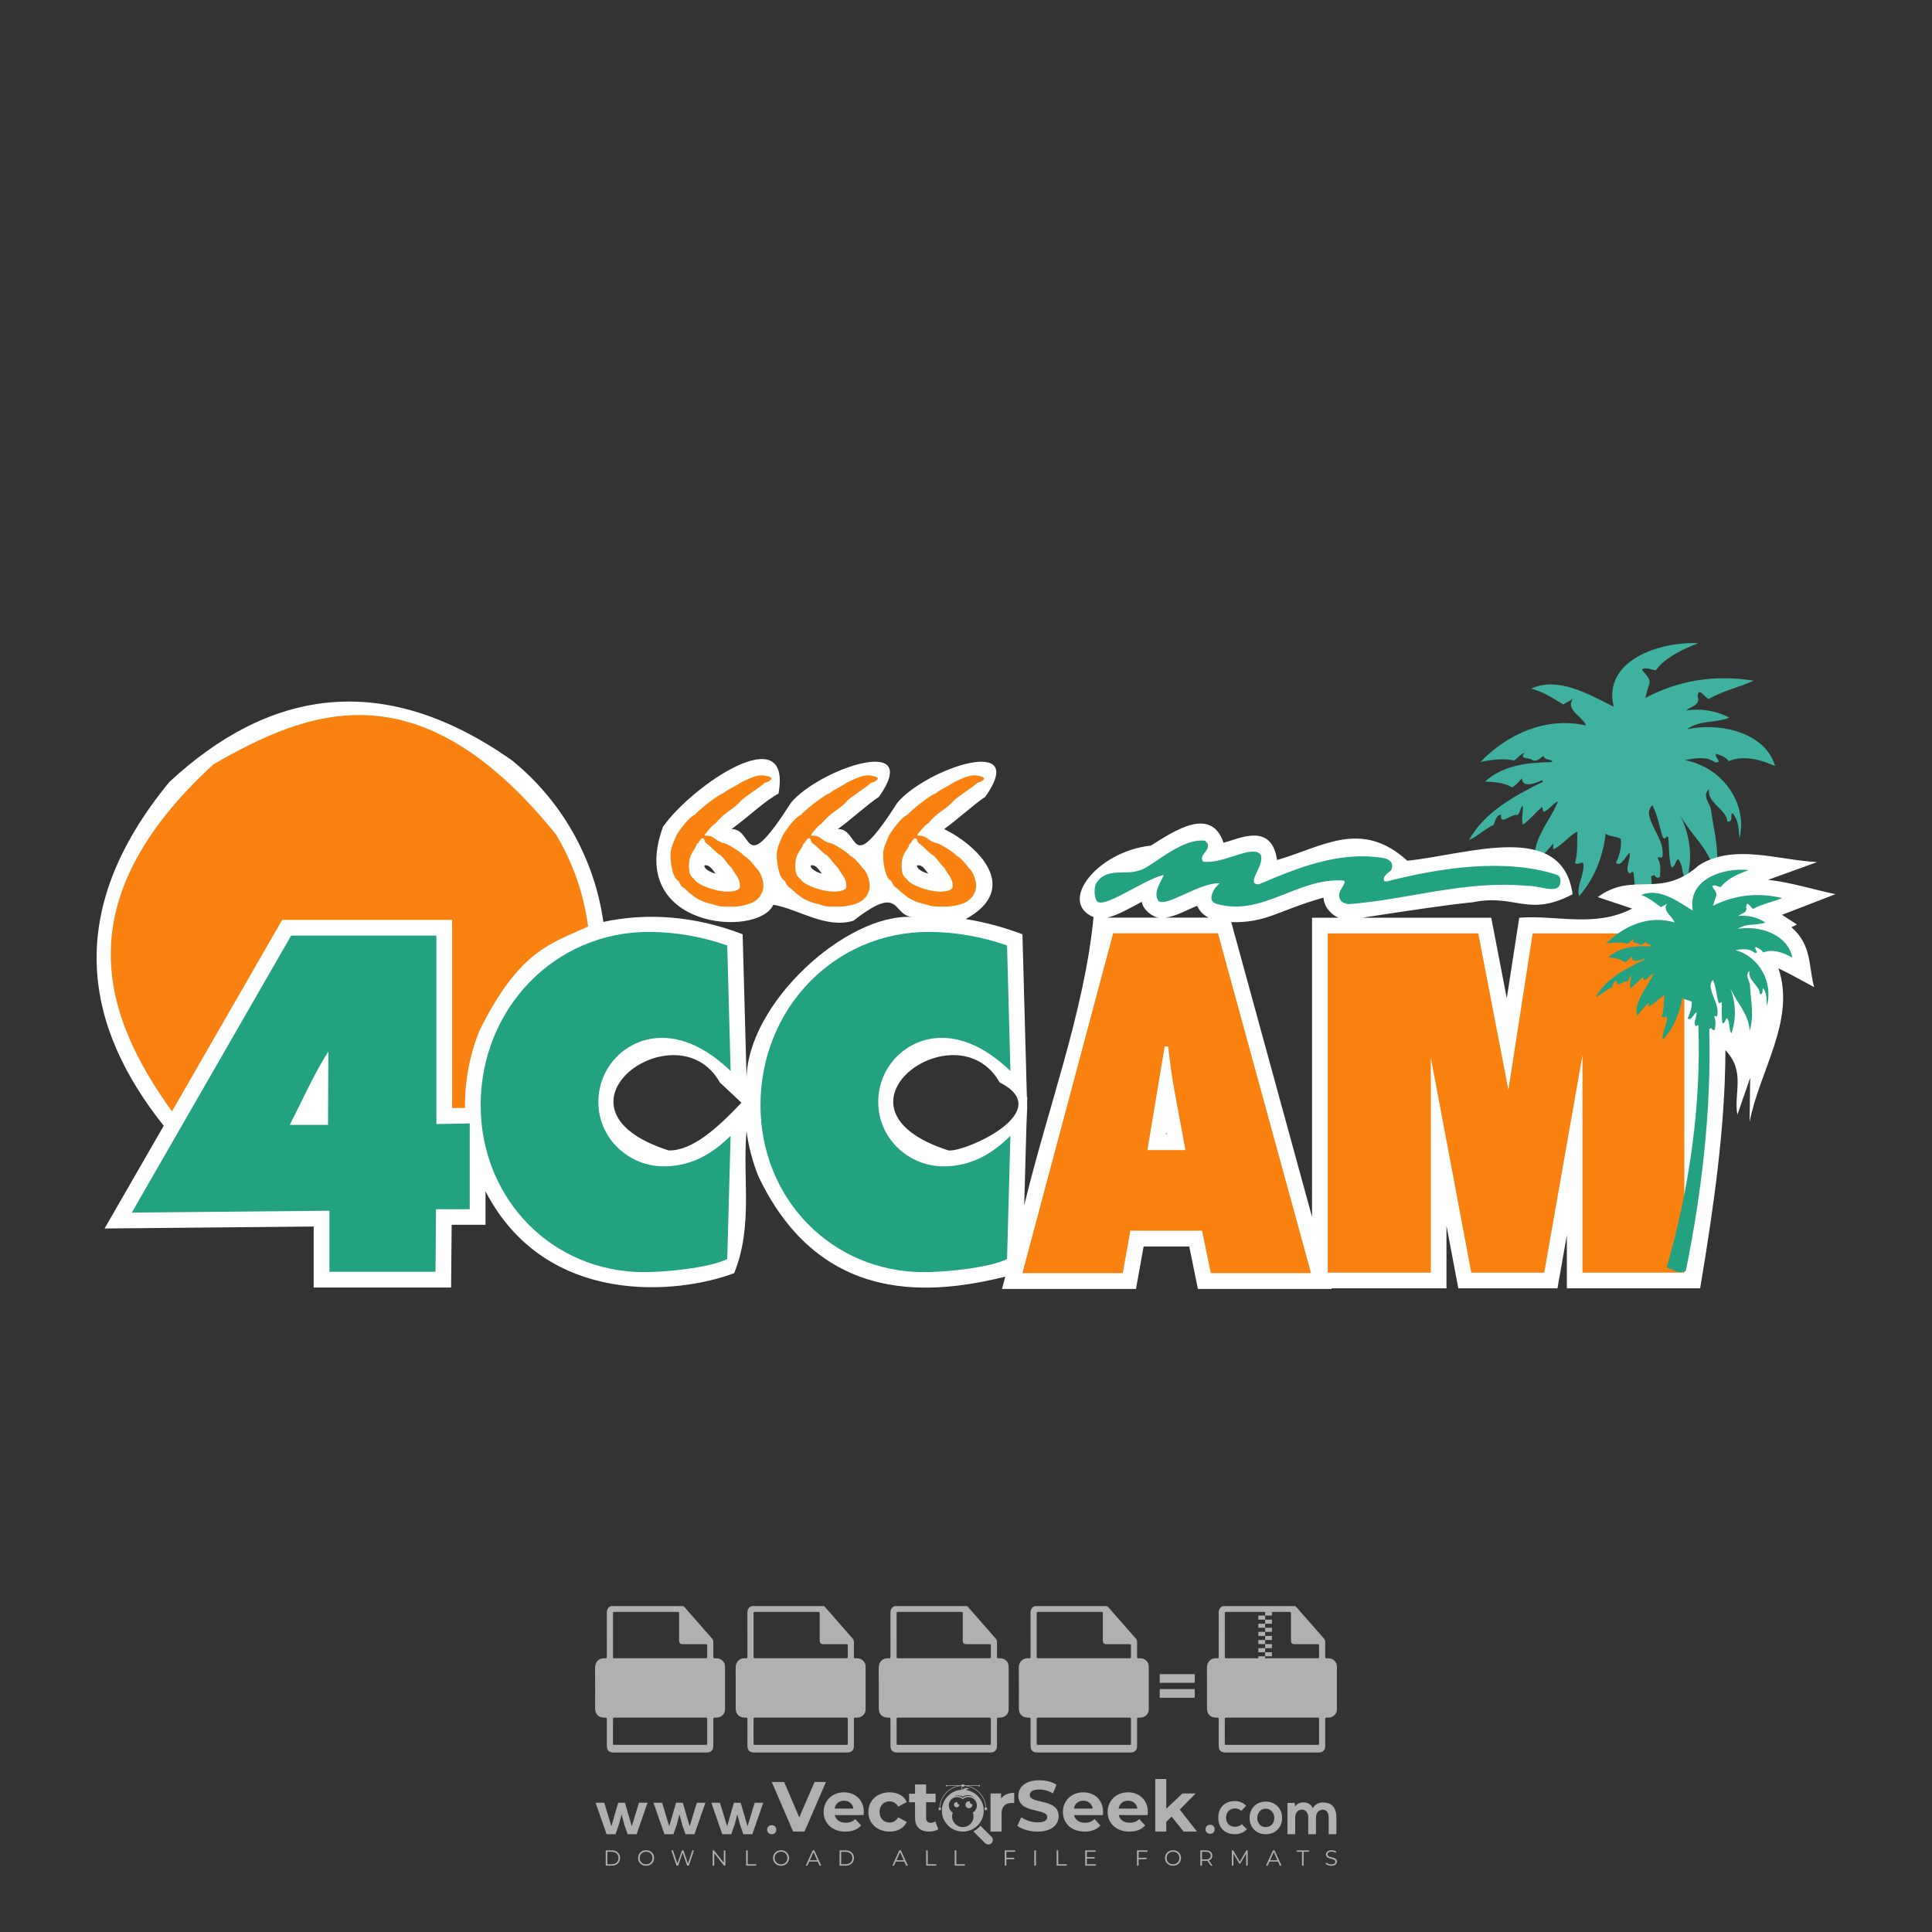 <?xml version="1.0" encoding="iso-8859-1"?>
<!-- Generator: Adobe Illustrator 27.0.0, SVG Export Plug-In . SVG Version: 6.00 Build 0)  -->
<svg version="1.1" id="Layer_1" xmlns="http://www.w3.org/2000/svg" xmlns:xlink="http://www.w3.org/1999/xlink" x="0px" y="0px"
	 viewBox="0 0 500 500" style="enable-background:new 0 0 500 500;" xml:space="preserve">
<rect x="0" y="0" width="500" height="500" fill="#333333" stroke="none"/>
<g id="watermark_1_">
	<g>
		<g id="watermark" style="opacity:0.61;">
			<g>
				<g>
					<g>
						<g>
							<polygon style="fill:#FFFFFF;" points="213.765,461.172 208.204,474.017 205.268,474.017 199.726,461.172 202.938,461.172 
								206.846,470.347 210.81,461.172 							"/>
						</g>
						<g>
							<path style="fill:#FFFFFF;" d="M223.507,469.741h-7.469c0.275,1.23,1.321,1.982,2.826,1.982c1.046,0,1.798-0.312,2.477-0.954
								l1.523,1.651c-0.917,1.046-2.294,1.597-4.074,1.597c-3.413,0-5.634-2.147-5.634-5.083c0-2.954,2.257-5.083,5.267-5.083
								c2.899,0,5.138,1.945,5.138,5.12C223.562,469.191,223.526,469.503,223.507,469.741 M216.002,468.071h4.863
								c-0.202-1.248-1.138-2.055-2.422-2.055C217.139,466.016,216.204,466.805,216.002,468.071"/>
						</g>
						<g>
							<path style="fill:#FFFFFF;" d="M224.735,468.934c0-2.973,2.294-5.083,5.505-5.083c2.074,0,3.707,0.899,4.423,2.514
								l-2.22,1.193c-0.532-0.936-1.321-1.358-2.221-1.358c-1.45,0-2.587,1.009-2.587,2.734c0,1.725,1.138,2.734,2.587,2.734
								c0.899,0,1.688-0.404,2.221-1.358l2.22,1.211c-0.716,1.578-2.349,2.495-4.423,2.495
								C227.029,474.017,224.735,471.907,224.735,468.934"/>
						</g>
						<g>
							<path style="fill:#FFFFFF;" d="M242.828,473.393c-0.587,0.422-1.45,0.624-2.331,0.624c-2.33,0-3.688-1.193-3.688-3.542
								v-4.055h-1.523v-2.202h1.523v-2.404h2.863v2.404h2.459v2.202h-2.459v4.019c0,0.844,0.458,1.303,1.229,1.303
								c0.422,0,0.844-0.128,1.156-0.367L242.828,473.393z"/>
						</g>
					</g>
					<g>
						<path style="fill:#FFFFFF;" d="M262.474,463.997v2.643c-0.238-0.018-0.422-0.037-0.642-0.037
							c-1.578,0-2.624,0.862-2.624,2.753v4.661h-2.863v-9.873h2.734v1.303C259.776,464.493,260.951,463.997,262.474,463.997"/>
					</g>
					<g>
						<path style="fill:#FFFFFF;" d="M263.299,472.53l1.009-2.239c1.083,0.789,2.697,1.339,4.239,1.339
							c1.762,0,2.477-0.587,2.477-1.376c0-2.404-7.469-0.752-7.469-5.524c0-2.184,1.762-4,5.413-4c1.615,0,3.267,0.385,4.459,1.138
							l-0.918,2.257c-1.193-0.679-2.422-1.009-3.56-1.009c-1.761,0-2.44,0.66-2.44,1.468c0,2.367,7.468,0.734,7.468,5.45
							c0,2.147-1.78,3.982-5.45,3.982C266.492,474.017,264.437,473.411,263.299,472.53"/>
					</g>
					<g>
						<path style="fill:#FFFFFF;" d="M285.428,469.741h-7.469c0.275,1.23,1.321,1.982,2.826,1.982c1.046,0,1.798-0.312,2.477-0.954
							l1.523,1.651c-0.918,1.046-2.294,1.597-4.074,1.597c-3.413,0-5.634-2.147-5.634-5.083c0-2.954,2.257-5.083,5.267-5.083
							c2.9,0,5.138,1.945,5.138,5.12C285.484,469.191,285.447,469.503,285.428,469.741 M277.923,468.071h4.863
							c-0.202-1.248-1.138-2.055-2.422-2.055C279.061,466.016,278.125,466.805,277.923,468.071"/>
					</g>
					<g>
						<path style="fill:#FFFFFF;" d="M297.007,469.741h-7.469c0.275,1.23,1.321,1.982,2.826,1.982c1.046,0,1.798-0.312,2.477-0.954
							l1.523,1.651c-0.918,1.046-2.294,1.597-4.074,1.597c-3.413,0-5.634-2.147-5.634-5.083c0-2.954,2.257-5.083,5.267-5.083
							c2.899,0,5.138,1.945,5.138,5.12C297.062,469.191,297.025,469.503,297.007,469.741 M289.501,468.071h4.863
							c-0.202-1.248-1.138-2.055-2.422-2.055C290.639,466.016,289.703,466.805,289.501,468.071"/>
					</g>
					<g>
						<polygon style="fill:#FFFFFF;" points="303.208,470.145 301.831,471.503 301.831,474.017 298.969,474.017 298.969,460.401 
							301.831,460.401 301.831,468.108 306.016,464.144 309.429,464.144 305.318,468.328 309.796,474.017 306.327,474.017 						"/>
					</g>
					<g>
						<path style="fill:#FFFFFF;" d="M256.601,475.359L256.601,475.359l-2.86-2.86c-0.435,0.508-0.953,0.943-1.534,1.284
							c-0.092,0.069-0.186,0.136-0.283,0.199l3.027,3.027c0.456,0.456,1.195,0.456,1.65,0
							C257.057,476.554,257.057,475.815,256.601,475.359"/>
					</g>
					<g>
						<path style="fill:#FFFFFF;" d="M249.984,463.244c0.221-0.173,0.495-0.281,0.797-0.281c0.042,0,0.083,0.002,0.124,0.006
							c-0.214-0.156-0.478-0.249-0.764-0.249c-0.395,0-0.744,0.18-0.981,0.458c-0.051,0-0.1,0.006-0.151,0.008
							c0.039-0.077,0.064-0.162,0.064-0.255c0-0.234-0.143-0.434-0.346-0.519c0.087,0.126,0.138,0.279,0.138,0.445
							c0,0.122-0.031,0.237-0.081,0.341c-2.811,0.201-5.03,2.539-5.03,5.4c0,2.993,2.426,5.42,5.42,5.42
							c2.993,0,5.42-2.426,5.42-5.42C254.595,465.879,252.593,463.635,249.984,463.244 M247.983,464.656
							c0.435,0,0.844,0.112,1.199,0.309c0.374-0.245,0.82-0.387,1.299-0.387c0.711,0,1.348,0.312,1.784,0.806
							c-0.435-0.379-1.004-0.61-1.627-0.61c-0.449,0-0.87,0.12-1.234,0.329c-0.079,0.046-0.156,0.096-0.229,0.15
							c-0.065-0.048-0.133-0.093-0.204-0.134c-0.369-0.219-0.8-0.344-1.26-0.344c-0.3,0-0.588,0.054-0.854,0.152
							C247.196,464.754,247.578,464.656,247.983,464.656 M251.772,469.098c0.115,0.305,0.181,0.634,0.181,0.979
							c0,1.534-1.244,2.777-2.778,2.777c-1.534,0-2.777-1.243-2.777-2.777c0-0.345,0.066-0.674,0.181-0.979
							c-0.62-0.382-1.035-1.064-1.035-1.846c0-1.197,0.971-2.168,2.168-2.168c0.565,0,1.078,0.218,1.463,0.572
							c0.386-0.354,0.899-0.572,1.464-0.572c1.197,0,2.168,0.971,2.168,2.168C252.807,468.034,252.392,468.716,251.772,469.098"/>
					</g>
					<g>
						<path style="fill:#FFFFFF;" d="M251.666,467.061c0,0.497-0.404,0.901-0.901,0.901c-0.497,0-0.901-0.404-0.901-0.901
							s0.404-0.901,0.901-0.901c0.101,0,0.197,0.017,0.287,0.047c-0.03,0.062-0.045,0.132-0.045,0.204
							c0,0.273,0.221,0.494,0.494,0.494c0.05,0,0.099-0.008,0.146-0.022C251.66,466.941,251.666,467,251.666,467.061"/>
					</g>
					<g>
						<path style="fill:#FFFFFF;" d="M248.255,467.061c0,0.376-0.305,0.681-0.681,0.681c-0.376,0-0.681-0.305-0.681-0.681
							s0.305-0.681,0.681-0.681c0.076,0,0.149,0.013,0.217,0.035c-0.023,0.047-0.034,0.1-0.034,0.155
							c0,0.206,0.167,0.374,0.374,0.374c0.038,0,0.075-0.006,0.11-0.017C248.25,466.97,248.255,467.015,248.255,467.061"/>
					</g>
					<g>
						<g>
							<g>
								<rect x="242.908" y="467.83" style="fill:#FFFFFF;" width="0.616" height="0.616"/>
							</g>
							<g>
								<rect x="254.827" y="467.83" style="fill:#FFFFFF;" width="0.616" height="0.616"/>
							</g>
							<g>
								<path style="fill:#FFFFFF;" d="M255.205,468.082h-0.14c0-3.248-2.642-5.89-5.89-5.89c-3.248,0-5.89,2.642-5.89,5.89h-0.14
									c0-1.611,0.627-3.125,1.766-4.264c1.139-1.139,2.653-1.766,4.264-1.766c1.611,0,3.125,0.627,4.264,1.766
									C254.578,464.957,255.205,466.471,255.205,468.082"/>
							</g>
						</g>
						<g>
							<rect x="248.868" y="461.814" style="fill:#FFFFFF;" width="0.616" height="0.616"/>
						</g>
						<g>
							<rect x="244.95" y="462.052" style="fill:#FFFFFF;" width="8.45" height="0.14"/>
						</g>
						<g>
							<path style="fill:#FFFFFF;" d="M245.174,462.15c0,0.108-0.088,0.196-0.196,0.196c-0.108,0-0.196-0.088-0.196-0.196
								c0-0.108,0.088-0.196,0.196-0.196C245.086,461.954,245.174,462.042,245.174,462.15"/>
						</g>
						<g>
							<path style="fill:#FFFFFF;" d="M253.596,462.15c0,0.108-0.088,0.196-0.196,0.196c-0.108,0-0.196-0.088-0.196-0.196
								c0-0.108,0.088-0.196,0.196-0.196C253.509,461.954,253.596,462.042,253.596,462.15"/>
						</g>
					</g>
				</g>
				<g>
					<path style="fill:#FFFFFF;" d="M314.356,473.409c0,1.559-2.364,1.559-2.364,0C311.993,471.851,314.356,471.851,314.356,473.409
						z"/>
				</g>
				<g>
					<g>
						<g>
							<path style="fill:#FFFFFF;" d="M161.739,466.549l1.772,6.088l1.855-6.088h2.215l-2.823,8.14h-2.33l-0.837-2.396l-0.722-2.708
								l-0.722,2.708l-0.837,2.396h-2.33l-2.839-8.14h2.231l1.855,6.088l1.756-6.088H161.739z"/>
						</g>
						<g>
							<path style="fill:#FFFFFF;" d="M176.713,466.549l1.772,6.088l1.855-6.088h2.215l-2.823,8.14h-2.33l-0.837-2.396l-0.722-2.708
								l-0.722,2.708l-0.837,2.396h-2.33l-2.839-8.14h2.231l1.855,6.088l1.756-6.088H176.713z"/>
						</g>
						<g>
							<path style="fill:#FFFFFF;" d="M191.687,466.549l1.772,6.088l1.855-6.088h2.215l-2.823,8.14h-2.33l-0.837-2.396l-0.722-2.708
								l-0.722,2.708l-0.837,2.396h-2.33l-2.839-8.14h2.231l1.855,6.088l1.756-6.088H191.687z"/>
						</g>
					</g>
					<g>
						<path style="fill:#FFFFFF;" d="M200.908,473.52c0,1.559-2.364,1.559-2.364,0C198.545,471.962,200.908,471.962,200.908,473.52z
							"/>
					</g>
					<g>
						<path style="fill:#FFFFFF;" d="M322.71,473.409c-0.935,0.919-1.919,1.28-3.117,1.28c-2.346,0-4.3-1.411-4.3-4.282
							s1.953-4.284,4.3-4.284c1.149,0,2.035,0.329,2.921,1.199l-1.264,1.329c-0.476-0.428-1.066-0.64-1.623-0.64
							c-1.346,0-2.33,0.985-2.33,2.396c0,1.542,1.05,2.362,2.297,2.362c0.64,0,1.28-0.18,1.772-0.672L322.71,473.409z"/>
					</g>
					<g>
						<path style="fill:#FFFFFF;" d="M331.805,470.472c0,2.33-1.591,4.217-4.217,4.217c-2.626,0-4.201-1.887-4.201-4.217
							c0-2.314,1.609-4.217,4.185-4.217C330.149,466.255,331.805,468.158,331.805,470.472z M325.389,470.472
							c0,1.231,0.739,2.38,2.199,2.38c1.46,0,2.199-1.149,2.199-2.38c0-1.215-0.854-2.396-2.199-2.396
							C326.144,468.077,325.389,469.258,325.389,470.472z"/>
					</g>
					<g>
						<path style="fill:#FFFFFF;" d="M338.572,474.689v-4.332c0-1.068-0.559-2.035-1.658-2.035c-1.082,0-1.722,0.967-1.722,2.035
							v4.332h-2.003v-8.107h1.855l0.148,0.985c0.426-0.82,1.362-1.116,2.133-1.116c0.969,0,1.937,0.394,2.396,1.51
							c0.723-1.149,1.658-1.478,2.708-1.478c2.297,0,3.43,1.412,3.43,3.84v4.365h-2.003v-4.365c0-1.066-0.442-1.97-1.526-1.97
							c-1.082,0-1.756,0.935-1.756,2.003v4.332H338.572z"/>
					</g>
				</g>
			</g>
		</g>
		<g style="opacity:0.61;">
			<g>
				<g>
					<path style="fill:#FFFFFF;" d="M345.988,431.299c-0.006-1.224-0.959-2.121-2.189-2.14c-0.924-0.014-0.832,0.12-0.834-0.867
						c-0.003-1.097-0.007-2.194,0.003-3.292c0.003-0.379-0.112-0.691-0.362-0.976c-2.342-2.668-4.678-5.342-7.019-8.011
						c-0.12-0.137-0.275-0.244-0.414-0.366c-6.214,0-12.427,0-18.641,0c-0.794,0.293-1.14,0.868-1.138,1.709
						c0.01,3.748,0.004,7.496,0.004,11.243c0,0.556-0.003,0.589-0.55,0.551c-1.497-0.102-2.516,0.986-2.497,2.492
						c0.044,3.476,0.013,6.953,0.014,10.429c0.001,1.58,0.867,2.443,2.45,2.449c0.582,0.002,0.582,0.002,0.582,0.6
						c0,2.219-0.001,4.438,0.001,6.657c0.001,1.192,0.58,1.771,1.768,1.771c8.013,0.001,16.027,0.001,24.04,0
						c1.168,0,1.755-0.583,1.757-1.745c0.002-2.256,0-4.512,0.001-6.768c0-0.512,0.002-0.511,0.52-0.515
						c0.271-0.002,0.541,0.008,0.809-0.058c0.996-0.246,1.69-1.044,1.694-2.069C346.003,438.696,346.005,434.997,345.988,431.299z
						 M317.537,417.162c5.337,0,10.674,0,16.01,0c0.548,0,0.554,0.007,0.554,0.561c0.001,2.243-0.001,4.486,0.001,6.73
						c0.001,0.811,0.249,1.059,1.06,1.059c1.91,0.001,3.821,0,5.731,0.001c0.458,0,0.479,0.021,0.481,0.483
						c0.003,0.887,0.002,1.775,0,2.662c-0.001,0.477-0.024,0.498-0.504,0.499c-3.895,0.001-7.79,0-11.684,0
						c-3.882,0-7.765,0-11.647,0c-0.55,0-0.552-0.001-0.552-0.561c-0.001-3.624-0.001-7.247,0-10.871
						C316.987,417.166,316.991,417.162,317.537,417.162z M340.822,451.579c-3.883,0.001-7.766,0-11.65,0c-3.871,0-7.742,0-11.613,0
						c-0.572,0-0.574-0.002-0.574-0.579c-0.001-1.997-0.001-3.994,0.001-5.991c0-0.464,0.023-0.486,0.478-0.487
						c7.803-0.001,15.607-0.001,23.41,0c0.478,0,0.499,0.02,0.499,0.503c0.002,1.997,0.001,3.994,0,5.991
						C341.375,451.574,341.37,451.579,340.822,451.579z"/>
				</g>
				<g>
					<g>
						<rect x="327.418" y="417.053" style="fill:#FFFFFF;" width="1.757" height="1.054"/>
					</g>
					<g>
						<rect x="325.662" y="418.107" style="fill:#FFFFFF;" width="1.757" height="1.054"/>
					</g>
					<g>
						<rect x="327.418" y="419.161" style="fill:#FFFFFF;" width="1.757" height="1.054"/>
					</g>
					<g>
						<rect x="325.662" y="420.215" style="fill:#FFFFFF;" width="1.757" height="1.054"/>
					</g>
					<g>
						<rect x="327.418" y="421.269" style="fill:#FFFFFF;" width="1.757" height="1.054"/>
					</g>
					<g>
						<rect x="325.662" y="422.323" style="fill:#FFFFFF;" width="1.757" height="1.054"/>
					</g>
					<g>
						<rect x="327.418" y="423.378" style="fill:#FFFFFF;" width="1.757" height="1.054"/>
					</g>
					<g>
						<rect x="325.662" y="424.432" style="fill:#FFFFFF;" width="1.757" height="1.054"/>
					</g>
					<g>
						<rect x="327.418" y="425.486" style="fill:#FFFFFF;" width="1.757" height="1.054"/>
					</g>
					<g>
						<rect x="325.662" y="426.54" style="fill:#FFFFFF;" width="1.757" height="1.054"/>
					</g>
					<g>
						<rect x="327.418" y="427.594" style="fill:#FFFFFF;" width="1.757" height="1.054"/>
					</g>
					<g>
						<rect x="325.662" y="428.648" style="fill:#FFFFFF;" width="1.757" height="1.054"/>
					</g>
				</g>
			</g>
			<g>
				<path style="fill:#FFFFFF;" d="M187.637,431.299c-0.006-1.224-0.959-2.121-2.189-2.14c-0.924-0.014-0.832,0.12-0.834-0.867
					c-0.003-1.097-0.007-2.194,0.003-3.292c0.003-0.379-0.112-0.691-0.362-0.976c-2.342-2.668-4.678-5.342-7.019-8.011
					c-0.12-0.137-0.275-0.244-0.414-0.366c-6.214,0-12.427,0-18.641,0c-0.794,0.293-1.14,0.868-1.138,1.709
					c0.01,3.748,0.004,7.496,0.004,11.243c0,0.556-0.003,0.589-0.55,0.551c-1.497-0.102-2.516,0.986-2.497,2.492
					c0.044,3.476,0.013,6.953,0.014,10.429c0.001,1.58,0.867,2.443,2.45,2.449c0.582,0.002,0.582,0.002,0.582,0.6
					c0,2.219-0.001,4.438,0.001,6.657c0.001,1.192,0.58,1.771,1.768,1.771c8.013,0.001,16.027,0.001,24.04,0
					c1.168,0,1.755-0.583,1.757-1.745c0.002-2.256,0-4.512,0.001-6.768c0-0.512,0.002-0.511,0.52-0.515
					c0.271-0.002,0.541,0.008,0.809-0.058c0.996-0.246,1.69-1.044,1.694-2.069C187.652,438.696,187.655,434.997,187.637,431.299z
					 M159.187,417.162c5.337,0,10.674,0,16.01,0c0.548,0,0.554,0.007,0.554,0.561c0.001,2.243-0.001,4.486,0.001,6.73
					c0.001,0.811,0.249,1.059,1.06,1.059c1.91,0.001,3.821,0,5.731,0.001c0.458,0,0.479,0.021,0.481,0.483
					c0.003,0.887,0.002,1.775,0,2.662c-0.001,0.477-0.024,0.498-0.504,0.499c-3.895,0.001-7.79,0-11.684,0
					c-3.882,0-7.765,0-11.647,0c-0.55,0-0.552-0.001-0.552-0.561c-0.001-3.624-0.001-7.247,0-10.871
					C158.636,417.166,158.64,417.162,159.187,417.162z M182.472,451.579c-3.883,0.001-7.766,0-11.65,0c-3.871,0-7.742,0-11.613,0
					c-0.572,0-0.574-0.002-0.574-0.579c-0.001-1.997-0.001-3.994,0.001-5.991c0-0.464,0.023-0.486,0.478-0.487
					c7.803-0.001,15.607-0.001,23.41,0c0.478,0,0.499,0.02,0.499,0.503c0.002,1.997,0.001,3.994,0,5.991
					C183.024,451.574,183.019,451.579,182.472,451.579z"/>
			</g>
			<g>
				<path style="fill:#FFFFFF;" d="M159.779,440.669v-7.897h2.779c0.375,0,0.726,0.061,1.053,0.182
					c0.327,0.121,0.612,0.292,0.855,0.513c0.242,0.221,0.434,0.483,0.573,0.789c0.14,0.305,0.21,0.642,0.21,1.009
					c0,0.375-0.07,0.715-0.21,1.02c-0.14,0.305-0.331,0.568-0.573,0.789c-0.243,0.221-0.528,0.392-0.855,0.513
					c-0.327,0.121-0.678,0.182-1.053,0.182h-1.29v2.901H159.779z M162.58,436.356c0.39,0,0.684-0.111,0.882-0.331
					c0.199-0.22,0.298-0.474,0.298-0.761c0-0.14-0.024-0.276-0.072-0.408c-0.048-0.132-0.121-0.248-0.221-0.347
					c-0.099-0.099-0.223-0.178-0.37-0.237c-0.147-0.059-0.32-0.089-0.518-0.089h-1.312v2.173H162.58z"/>
				<path style="fill:#FFFFFF;" d="M166.308,432.771h1.731l3.177,5.294h0.088l-0.088-1.522v-3.772h1.478v7.897h-1.566l-3.353-5.592
					h-0.088l0.088,1.522v4.07h-1.467V432.771z"/>
				<path style="fill:#FFFFFF;" d="M177.922,436.334h3.872c0.022,0.089,0.04,0.195,0.055,0.32c0.014,0.125,0.022,0.25,0.022,0.375
					c0,0.507-0.077,0.985-0.231,1.434c-0.154,0.449-0.397,0.849-0.728,1.202c-0.353,0.375-0.776,0.666-1.268,0.871
					c-0.493,0.206-1.055,0.309-1.688,0.309c-0.574,0-1.114-0.103-1.622-0.309c-0.507-0.206-0.948-0.492-1.323-0.86
					c-0.375-0.367-0.673-0.803-0.894-1.307c-0.221-0.504-0.331-1.053-0.331-1.649c0-0.595,0.11-1.145,0.331-1.649
					c0.221-0.504,0.518-0.939,0.894-1.307c0.375-0.367,0.816-0.654,1.323-0.86c0.507-0.206,1.048-0.309,1.622-0.309
					c0.64,0,1.211,0.11,1.715,0.331c0.504,0.221,0.935,0.526,1.296,0.915l-1.025,1.004c-0.258-0.272-0.544-0.48-0.861-0.623
					c-0.316-0.143-0.695-0.215-1.136-0.215c-0.361,0-0.703,0.065-1.026,0.193c-0.324,0.129-0.607,0.311-0.85,0.546
					c-0.242,0.235-0.436,0.52-0.579,0.855c-0.143,0.335-0.215,0.708-0.215,1.119c0,0.412,0.072,0.785,0.215,1.12
					c0.143,0.335,0.338,0.62,0.584,0.855c0.246,0.235,0.531,0.418,0.855,0.546c0.323,0.129,0.669,0.193,1.037,0.193
					c0.419,0,0.773-0.061,1.064-0.182c0.29-0.121,0.538-0.278,0.744-0.469c0.148-0.132,0.275-0.3,0.381-0.502
					c0.106-0.202,0.189-0.428,0.248-0.678h-2.482V436.334z"/>
			</g>
			<g>
				<path style="fill:#FFFFFF;" d="M224.019,431.299c-0.006-1.224-0.959-2.121-2.189-2.14c-0.924-0.014-0.832,0.12-0.834-0.867
					c-0.003-1.097-0.007-2.194,0.003-3.292c0.003-0.379-0.112-0.691-0.362-0.976c-2.342-2.668-4.678-5.342-7.019-8.011
					c-0.12-0.137-0.275-0.244-0.414-0.366c-6.214,0-12.427,0-18.641,0c-0.794,0.293-1.14,0.868-1.138,1.709
					c0.01,3.748,0.004,7.496,0.004,11.243c0,0.556-0.003,0.589-0.55,0.551c-1.497-0.102-2.516,0.986-2.497,2.492
					c0.044,3.476,0.013,6.953,0.014,10.429c0.001,1.58,0.867,2.443,2.45,2.449c0.582,0.002,0.582,0.002,0.582,0.6
					c0,2.219-0.001,4.438,0.001,6.657c0.001,1.192,0.58,1.771,1.768,1.771c8.013,0.001,16.027,0.001,24.04,0
					c1.168,0,1.755-0.583,1.757-1.745c0.002-2.256,0-4.512,0.001-6.768c0-0.512,0.002-0.511,0.52-0.515
					c0.271-0.002,0.541,0.008,0.809-0.058c0.997-0.246,1.69-1.044,1.694-2.069C224.034,438.696,224.036,434.997,224.019,431.299z
					 M195.568,417.162c5.337,0,10.674,0,16.01,0c0.548,0,0.554,0.007,0.554,0.561c0.001,2.243-0.001,4.486,0.001,6.73
					c0.001,0.811,0.249,1.059,1.06,1.059c1.91,0.001,3.821,0,5.731,0.001c0.458,0,0.479,0.021,0.481,0.483
					c0.003,0.887,0.002,1.775,0,2.662c-0.001,0.477-0.024,0.498-0.504,0.499c-3.895,0.001-7.79,0-11.684,0
					c-3.882,0-7.765,0-11.647,0c-0.55,0-0.552-0.001-0.552-0.561c-0.001-3.624-0.001-7.247,0-10.871
					C195.018,417.166,195.022,417.162,195.568,417.162z M218.854,451.579c-3.883,0.001-7.766,0-11.65,0c-3.871,0-7.742,0-11.613,0
					c-0.572,0-0.574-0.002-0.574-0.579c-0.001-1.997-0.001-3.994,0.001-5.991c0-0.464,0.023-0.486,0.478-0.487
					c7.803-0.001,15.607-0.001,23.41,0c0.478,0,0.499,0.02,0.499,0.503c0.002,1.997,0.001,3.994,0,5.991
					C219.406,451.574,219.401,451.579,218.854,451.579z"/>
			</g>
			<g>
				<path style="fill:#FFFFFF;" d="M205.111,432.771h1.699l2.967,7.897h-1.644l-0.651-1.886h-3.044l-0.651,1.886h-1.643
					L205.111,432.771z M206.997,437.415l-0.706-1.974l-0.287-0.96h-0.088l-0.287,0.96l-0.706,1.974H206.997z"/>
				<path style="fill:#FFFFFF;" d="M211.331,434.536c-0.125,0-0.245-0.024-0.359-0.072c-0.114-0.048-0.213-0.114-0.298-0.199
					c-0.084-0.084-0.151-0.182-0.198-0.292c-0.048-0.11-0.072-0.232-0.072-0.364s0.024-0.254,0.072-0.364
					c0.048-0.11,0.114-0.208,0.198-0.292c0.084-0.084,0.184-0.151,0.298-0.198c0.114-0.048,0.233-0.072,0.359-0.072
					c0.257,0,0.478,0.09,0.662,0.27c0.184,0.181,0.276,0.399,0.276,0.656s-0.092,0.476-0.276,0.656
					C211.809,434.446,211.589,434.536,211.331,434.536z M210.615,440.669v-5.404h1.445v5.404H210.615z"/>
			</g>
			<g>
				<path style="fill:#FFFFFF;" d="M261.044,431.299c-0.006-1.224-0.959-2.121-2.189-2.14c-0.924-0.014-0.832,0.12-0.834-0.867
					c-0.003-1.097-0.007-2.194,0.003-3.292c0.003-0.379-0.112-0.691-0.362-0.976c-2.342-2.668-4.678-5.342-7.019-8.011
					c-0.12-0.137-0.275-0.244-0.414-0.366c-6.214,0-12.427,0-18.641,0c-0.794,0.293-1.14,0.868-1.138,1.709
					c0.01,3.748,0.004,7.496,0.004,11.243c0,0.556-0.003,0.589-0.55,0.551c-1.497-0.102-2.516,0.986-2.497,2.492
					c0.044,3.476,0.013,6.953,0.014,10.429c0.001,1.58,0.867,2.443,2.45,2.449c0.582,0.002,0.582,0.002,0.582,0.6
					c0,2.219-0.001,4.438,0.001,6.657c0.001,1.192,0.58,1.771,1.768,1.771c8.013,0.001,16.027,0.001,24.04,0
					c1.168,0,1.755-0.583,1.757-1.745c0.002-2.256,0-4.512,0.001-6.768c0-0.512,0.002-0.511,0.52-0.515
					c0.271-0.002,0.541,0.008,0.809-0.058c0.996-0.246,1.69-1.044,1.694-2.069C261.059,438.696,261.061,434.997,261.044,431.299z
					 M232.593,417.162c5.337,0,10.674,0,16.01,0c0.548,0,0.554,0.007,0.554,0.561c0.001,2.243-0.001,4.486,0.001,6.73
					c0.001,0.811,0.249,1.059,1.06,1.059c1.91,0.001,3.821,0,5.731,0.001c0.458,0,0.479,0.021,0.481,0.483
					c0.003,0.887,0.002,1.775,0,2.662c-0.001,0.477-0.024,0.498-0.504,0.499c-3.895,0.001-7.79,0-11.684,0
					c-3.882,0-7.765,0-11.647,0c-0.55,0-0.552-0.001-0.552-0.561c-0.001-3.624-0.001-7.247,0-10.871
					C232.042,417.166,232.047,417.162,232.593,417.162z M255.878,451.579c-3.883,0.001-7.766,0-11.65,0c-3.871,0-7.742,0-11.613,0
					c-0.572,0-0.574-0.002-0.574-0.579c-0.001-1.997-0.001-3.994,0.001-5.991c0-0.464,0.023-0.486,0.478-0.487
					c7.803-0.001,15.607-0.001,23.41,0c0.478,0,0.499,0.02,0.499,0.503c0.002,1.997,0.001,3.994,0,5.991
					C256.431,451.574,256.426,451.579,255.878,451.579z"/>
			</g>
			<g>
				<path style="fill:#FFFFFF;" d="M236.361,440.845c-0.338,0-0.662-0.048-0.971-0.143c-0.309-0.095-0.592-0.239-0.849-0.43
					c-0.257-0.191-0.481-0.425-0.673-0.7c-0.191-0.276-0.342-0.597-0.452-0.965l1.401-0.551c0.103,0.397,0.283,0.726,0.54,0.987
					c0.257,0.261,0.596,0.392,1.015,0.392c0.154,0,0.303-0.02,0.447-0.061c0.143-0.04,0.272-0.099,0.386-0.176
					s0.204-0.175,0.27-0.292c0.066-0.118,0.099-0.254,0.099-0.408c0-0.147-0.026-0.279-0.077-0.397
					c-0.051-0.117-0.138-0.227-0.259-0.331c-0.121-0.103-0.28-0.202-0.475-0.298c-0.195-0.095-0.435-0.195-0.722-0.298l-0.485-0.176
					c-0.213-0.073-0.429-0.173-0.645-0.298c-0.217-0.125-0.413-0.276-0.59-0.452c-0.177-0.176-0.322-0.384-0.436-0.623
					c-0.114-0.239-0.171-0.509-0.171-0.81c0-0.309,0.06-0.597,0.182-0.866c0.121-0.268,0.294-0.503,0.518-0.706
					c0.224-0.202,0.492-0.36,0.805-0.474s0.66-0.171,1.042-0.171c0.397,0,0.74,0.053,1.031,0.16
					c0.291,0.107,0.537,0.243,0.739,0.408c0.202,0.165,0.366,0.348,0.491,0.546c0.125,0.199,0.217,0.386,0.276,0.563l-1.312,0.551
					c-0.074-0.221-0.208-0.419-0.402-0.596c-0.195-0.176-0.462-0.265-0.8-0.265c-0.324,0-0.592,0.075-0.805,0.226
					c-0.213,0.151-0.32,0.348-0.32,0.59c0,0.235,0.103,0.436,0.309,0.601c0.206,0.165,0.533,0.325,0.982,0.48l0.497,0.165
					c0.316,0.111,0.605,0.237,0.866,0.381c0.261,0.143,0.485,0.314,0.673,0.513c0.187,0.199,0.331,0.425,0.43,0.678
					c0.1,0.254,0.149,0.546,0.149,0.877c0,0.412-0.083,0.767-0.248,1.064c-0.165,0.298-0.377,0.542-0.634,0.734
					c-0.258,0.191-0.548,0.335-0.872,0.43C236.986,440.797,236.67,440.845,236.361,440.845z"/>
				<path style="fill:#FFFFFF;" d="M239.516,432.771h1.61l1.633,4.754l0.287,1.015h0.088l0.309-1.015l1.699-4.754h1.61l-2.879,7.897
					h-1.566L239.516,432.771z"/>
				<path style="fill:#FFFFFF;" d="M251.097,436.334h3.871c0.022,0.089,0.04,0.195,0.055,0.32c0.015,0.125,0.023,0.25,0.023,0.375
					c0,0.507-0.078,0.985-0.232,1.434c-0.154,0.449-0.397,0.849-0.728,1.202c-0.353,0.375-0.775,0.666-1.268,0.871
					c-0.493,0.206-1.055,0.309-1.688,0.309c-0.574,0-1.114-0.103-1.621-0.309c-0.507-0.206-0.949-0.492-1.324-0.86
					c-0.375-0.367-0.673-0.803-0.894-1.307c-0.22-0.504-0.331-1.053-0.331-1.649c0-0.595,0.11-1.145,0.331-1.649
					c0.221-0.504,0.518-0.939,0.894-1.307c0.375-0.367,0.816-0.654,1.324-0.86c0.507-0.206,1.047-0.309,1.621-0.309
					c0.64,0,1.211,0.11,1.715,0.331c0.504,0.221,0.936,0.526,1.296,0.915l-1.026,1.004c-0.257-0.272-0.544-0.48-0.861-0.623
					c-0.316-0.143-0.694-0.215-1.136-0.215c-0.36,0-0.702,0.065-1.026,0.193c-0.323,0.129-0.607,0.311-0.849,0.546
					c-0.243,0.235-0.436,0.52-0.579,0.855c-0.143,0.335-0.215,0.708-0.215,1.119c0,0.412,0.072,0.785,0.215,1.12
					c0.143,0.335,0.338,0.62,0.585,0.855c0.246,0.235,0.531,0.418,0.854,0.546c0.324,0.129,0.669,0.193,1.037,0.193
					c0.419,0,0.774-0.061,1.064-0.182c0.29-0.121,0.539-0.278,0.745-0.469c0.147-0.132,0.274-0.3,0.38-0.502
					c0.107-0.202,0.189-0.428,0.248-0.678h-2.482V436.334z"/>
			</g>
			<g>
				<path style="fill:#FFFFFF;" d="M297.3,431.299c-0.006-1.224-0.959-2.121-2.189-2.14c-0.924-0.014-0.832,0.12-0.834-0.867
					c-0.003-1.097-0.007-2.194,0.003-3.292c0.003-0.379-0.112-0.691-0.362-0.976c-2.342-2.668-4.678-5.342-7.019-8.011
					c-0.12-0.137-0.275-0.244-0.414-0.366c-6.214,0-12.427,0-18.641,0c-0.794,0.293-1.14,0.868-1.138,1.709
					c0.01,3.748,0.004,7.496,0.004,11.243c0,0.556-0.003,0.589-0.55,0.551c-1.497-0.102-2.516,0.986-2.497,2.492
					c0.044,3.476,0.013,6.953,0.014,10.429c0.001,1.58,0.867,2.443,2.45,2.449c0.582,0.002,0.582,0.002,0.582,0.6
					c0,2.219-0.001,4.438,0.001,6.657c0.001,1.192,0.58,1.771,1.768,1.771c8.013,0.001,16.027,0.001,24.04,0
					c1.168,0,1.755-0.583,1.757-1.745c0.002-2.256,0-4.512,0.001-6.768c0-0.512,0.002-0.511,0.52-0.515
					c0.271-0.002,0.541,0.008,0.809-0.058c0.996-0.246,1.69-1.044,1.694-2.069C297.315,438.696,297.318,434.997,297.3,431.299z
					 M268.85,417.162c5.337,0,10.674,0,16.01,0c0.548,0,0.554,0.007,0.554,0.561c0.001,2.243-0.001,4.486,0.001,6.73
					c0.001,0.811,0.249,1.059,1.06,1.059c1.91,0.001,3.821,0,5.731,0.001c0.458,0,0.479,0.021,0.481,0.483
					c0.003,0.887,0.002,1.775,0,2.662c-0.001,0.477-0.024,0.498-0.504,0.499c-3.895,0.001-7.79,0-11.684,0
					c-3.882,0-7.765,0-11.647,0c-0.55,0-0.552-0.001-0.552-0.561c-0.001-3.624-0.001-7.247,0-10.871
					C268.299,417.166,268.303,417.162,268.85,417.162z M292.135,451.579c-3.883,0.001-7.766,0-11.65,0c-3.871,0-7.742,0-11.613,0
					c-0.572,0-0.574-0.002-0.574-0.579c-0.001-1.997-0.001-3.994,0.001-5.991c0-0.464,0.023-0.486,0.478-0.487
					c7.803-0.001,15.607-0.001,23.41,0c0.478,0,0.499,0.02,0.499,0.503c0.001,1.997,0.001,3.994,0,5.991
					C292.687,451.574,292.682,451.579,292.135,451.579z"/>
			</g>
			<g>
				<path style="fill:#FFFFFF;" d="M272.966,434.183v1.831h3.165v1.412h-3.165v1.831h3.518v1.412h-5.007v-7.897h5.007v1.412H272.966
					z"/>
				<path style="fill:#FFFFFF;" d="M277.852,440.669v-7.897h2.779c0.375,0,0.726,0.061,1.053,0.182
					c0.327,0.121,0.612,0.292,0.855,0.513c0.243,0.221,0.434,0.483,0.574,0.789c0.14,0.305,0.209,0.642,0.209,1.009
					c0,0.375-0.07,0.715-0.209,1.02c-0.14,0.305-0.331,0.568-0.574,0.789c-0.243,0.221-0.528,0.392-0.855,0.513
					c-0.327,0.121-0.678,0.182-1.053,0.182h-1.29v2.901H277.852z M280.653,436.356c0.389,0,0.684-0.111,0.882-0.331
					c0.199-0.22,0.298-0.474,0.298-0.761c0-0.14-0.024-0.276-0.072-0.408c-0.048-0.132-0.121-0.248-0.221-0.347
					c-0.099-0.099-0.222-0.178-0.37-0.237c-0.147-0.059-0.32-0.089-0.518-0.089h-1.312v2.173H280.653z"/>
				<path style="fill:#FFFFFF;" d="M286.797,440.845c-0.338,0-0.662-0.048-0.971-0.143c-0.309-0.095-0.592-0.239-0.849-0.43
					c-0.257-0.191-0.482-0.425-0.673-0.7c-0.191-0.276-0.342-0.597-0.452-0.965l1.401-0.551c0.103,0.397,0.283,0.726,0.541,0.987
					c0.257,0.261,0.595,0.392,1.015,0.392c0.154,0,0.303-0.02,0.447-0.061c0.143-0.04,0.272-0.099,0.386-0.176
					c0.114-0.077,0.204-0.175,0.27-0.292c0.066-0.118,0.1-0.254,0.1-0.408c0-0.147-0.026-0.279-0.077-0.397
					c-0.051-0.117-0.138-0.227-0.259-0.331c-0.121-0.103-0.279-0.202-0.474-0.298c-0.195-0.095-0.436-0.195-0.723-0.298
					l-0.485-0.176c-0.213-0.073-0.428-0.173-0.645-0.298c-0.217-0.125-0.414-0.276-0.59-0.452c-0.176-0.176-0.322-0.384-0.436-0.623
					c-0.114-0.239-0.171-0.509-0.171-0.81c0-0.309,0.061-0.597,0.182-0.866c0.121-0.268,0.294-0.503,0.518-0.706
					c0.224-0.202,0.493-0.36,0.805-0.474c0.312-0.114,0.66-0.171,1.042-0.171c0.397,0,0.741,0.053,1.031,0.16
					c0.29,0.107,0.537,0.243,0.739,0.408c0.202,0.165,0.365,0.348,0.491,0.546c0.125,0.199,0.217,0.386,0.276,0.563l-1.312,0.551
					c-0.074-0.221-0.208-0.419-0.403-0.596c-0.195-0.176-0.462-0.265-0.799-0.265c-0.324,0-0.592,0.075-0.805,0.226
					c-0.213,0.151-0.32,0.348-0.32,0.59c0,0.235,0.103,0.436,0.309,0.601c0.206,0.165,0.533,0.325,0.982,0.48l0.496,0.165
					c0.316,0.111,0.605,0.237,0.866,0.381c0.261,0.143,0.485,0.314,0.673,0.513c0.187,0.199,0.331,0.425,0.43,0.678
					c0.099,0.254,0.149,0.546,0.149,0.877c0,0.412-0.083,0.767-0.248,1.064c-0.165,0.298-0.377,0.542-0.634,0.734
					c-0.258,0.191-0.548,0.335-0.872,0.43C287.422,440.797,287.105,440.845,286.797,440.845z"/>
			</g>
			<g>
				<path style="fill:#FFFFFF;" d="M321.394,439.168l4.004-4.985h-3.827v-1.412h5.559v1.5l-3.96,4.985h4.004v1.412h-5.779V439.168z"
					/>
				<path style="fill:#FFFFFF;" d="M328.409,432.771h1.489v7.897h-1.489V432.771z"/>
				<path style="fill:#FFFFFF;" d="M331.486,440.669v-7.897h2.779c0.375,0,0.726,0.061,1.053,0.182
					c0.327,0.121,0.612,0.292,0.855,0.513s0.434,0.483,0.574,0.789c0.14,0.305,0.209,0.642,0.209,1.009
					c0,0.375-0.07,0.715-0.209,1.02c-0.14,0.305-0.331,0.568-0.574,0.789c-0.243,0.221-0.528,0.392-0.855,0.513
					c-0.327,0.121-0.678,0.182-1.053,0.182h-1.29v2.901H331.486z M334.288,436.356c0.389,0,0.684-0.111,0.882-0.331
					c0.199-0.22,0.298-0.474,0.298-0.761c0-0.14-0.024-0.276-0.072-0.408c-0.048-0.132-0.121-0.248-0.221-0.347
					c-0.099-0.099-0.222-0.178-0.37-0.237c-0.147-0.059-0.32-0.089-0.518-0.089h-1.312v2.173H334.288z"/>
			</g>
		</g>
		<g style="opacity:0.61;">
			<path style="fill:#FFFFFF;" d="M300.133,433.27h9.067v2.242h-9.067V433.27z M300.133,437.136h9.067v2.243h-9.067V437.136z"/>
		</g>
	</g>
	<g style="opacity:0.61;">
		<path style="fill:#FFFFFF;" d="M156.756,478.878h1.607c1.263,0,2.114,0.812,2.114,1.974c0,1.161-0.851,1.973-2.114,1.973h-1.607
			V478.878z M158.34,482.464c1.049,0,1.725-0.665,1.725-1.612c0-0.947-0.677-1.613-1.725-1.613h-1.167v3.225H158.34z"/>
		<path style="fill:#FFFFFF;" d="M165.139,480.851c0-1.15,0.879-2.007,2.075-2.007c1.184,0,2.069,0.851,2.069,2.007
			c0,1.156-0.885,2.007-2.069,2.007C166.019,482.858,165.139,482.002,165.139,480.851z M168.866,480.851
			c0-0.942-0.705-1.635-1.652-1.635c-0.953,0-1.663,0.693-1.663,1.635c0,0.941,0.71,1.635,1.663,1.635
			C168.162,482.486,168.866,481.793,168.866,480.851z"/>
		<path style="fill:#FFFFFF;" d="M179.596,478.878l-1.331,3.947h-0.44l-1.156-3.366l-1.161,3.366h-0.434l-1.331-3.947h0.429
			l1.139,3.394l1.178-3.394h0.389l1.161,3.411l1.156-3.411H179.596z"/>
		<path style="fill:#FFFFFF;" d="M187.731,478.878v3.947h-0.344l-2.537-3.202v3.202h-0.417v-3.947h0.344l2.543,3.203v-3.203H187.731
			z"/>
		<path style="fill:#FFFFFF;" d="M193.093,478.878h0.417v3.586h2.21v0.361h-2.627V478.878z"/>
		<path style="fill:#FFFFFF;" d="M200.061,480.851c0-1.15,0.879-2.007,2.075-2.007c1.184,0,2.069,0.851,2.069,2.007
			c0,1.156-0.885,2.007-2.069,2.007C200.941,482.858,200.061,482.002,200.061,480.851z M203.788,480.851
			c0-0.942-0.705-1.635-1.652-1.635c-0.953,0-1.663,0.693-1.663,1.635c0,0.941,0.71,1.635,1.663,1.635
			C203.083,482.486,203.788,481.793,203.788,480.851z"/>
		<path style="fill:#FFFFFF;" d="M211.636,481.77h-2.199l-0.474,1.054h-0.434l1.804-3.947h0.412l1.804,3.947h-0.44L211.636,481.77z
			 M211.484,481.432l-0.947-2.12l-0.947,2.12H211.484z"/>
		<path style="fill:#FFFFFF;" d="M217.28,478.878h1.607c1.263,0,2.114,0.812,2.114,1.974c0,1.161-0.851,1.973-2.114,1.973h-1.607
			V478.878z M218.864,482.464c1.049,0,1.725-0.665,1.725-1.612c0-0.947-0.677-1.613-1.725-1.613h-1.167v3.225H218.864z"/>
		<path style="fill:#FFFFFF;" d="M234.041,481.77h-2.199l-0.474,1.054h-0.434l1.804-3.947h0.412l1.804,3.947h-0.44L234.041,481.77z
			 M233.889,481.432l-0.947-2.12l-0.947,2.12H233.889z"/>
		<path style="fill:#FFFFFF;" d="M239.685,478.878h0.417v3.586h2.21v0.361h-2.627V478.878z"/>
		<path style="fill:#FFFFFF;" d="M247.082,478.878h0.417v3.586h2.21v0.361h-2.627V478.878z"/>
		<path style="fill:#FFFFFF;" d="M260.449,479.239v1.551h2.041v0.361h-2.041v1.675h-0.417v-3.947h2.706v0.361H260.449z"/>
		<path style="fill:#FFFFFF;" d="M267.678,478.878h0.417v3.947h-0.417V478.878z"/>
		<path style="fill:#FFFFFF;" d="M273.456,478.878h0.417v3.586h2.21v0.361h-2.627V478.878z"/>
		<path style="fill:#FFFFFF;" d="M283.644,482.464v0.361h-2.791v-3.947h2.706v0.361h-2.289v1.404h2.041v0.355h-2.041v1.466H283.644z
			"/>
		<path style="fill:#FFFFFF;" d="M294.672,479.239v1.551h2.041v0.361h-2.041v1.675h-0.417v-3.947h2.706v0.361H294.672z"/>
		<path style="fill:#FFFFFF;" d="M301.5,480.851c0-1.15,0.879-2.007,2.075-2.007c1.184,0,2.069,0.851,2.069,2.007
			c0,1.156-0.885,2.007-2.069,2.007C302.379,482.858,301.5,482.002,301.5,480.851z M305.226,480.851
			c0-0.942-0.705-1.635-1.652-1.635c-0.953,0-1.663,0.693-1.663,1.635c0,0.941,0.71,1.635,1.663,1.635
			C304.522,482.486,305.226,481.793,305.226,480.851z"/>
		<path style="fill:#FFFFFF;" d="M313.351,482.825l-0.902-1.269c-0.102,0.011-0.203,0.017-0.316,0.017h-1.06v1.252h-0.417v-3.947
			h1.477c1.004,0,1.613,0.507,1.613,1.353c0,0.62-0.327,1.054-0.902,1.24l0.964,1.353H313.351z M313.328,480.231
			c0-0.632-0.417-0.992-1.207-0.992h-1.048v1.979h1.048C312.911,481.218,313.328,480.851,313.328,480.231z"/>
		<path style="fill:#FFFFFF;" d="M322.907,478.878v3.947h-0.4v-3.158l-1.551,2.656h-0.197l-1.551-2.639v3.14h-0.4v-3.947h0.344
			l1.714,2.926l1.697-2.926H322.907z"/>
		<path style="fill:#FFFFFF;" d="M330.744,481.77h-2.199l-0.473,1.054h-0.434l1.804-3.947h0.411l1.804,3.947h-0.44L330.744,481.77z
			 M330.592,481.432l-0.947-2.12l-0.947,2.12H330.592z"/>
		<path style="fill:#FFFFFF;" d="M336.957,479.239h-1.387v-0.361h3.192v0.361h-1.387v3.586h-0.417V479.239z"/>
		<path style="fill:#FFFFFF;" d="M343.063,482.346l0.164-0.321c0.282,0.276,0.784,0.479,1.302,0.479c0.739,0,1.06-0.31,1.06-0.699
			c0-1.083-2.43-0.417-2.43-1.877c0-0.581,0.451-1.083,1.455-1.083c0.446,0,0.908,0.13,1.224,0.35l-0.141,0.333
			c-0.338-0.22-0.733-0.327-1.083-0.327c-0.722,0-1.043,0.321-1.043,0.716c0,1.083,2.43,0.429,2.43,1.866
			c0,0.581-0.462,1.077-1.472,1.077C343.937,482.858,343.356,482.65,343.063,482.346z"/>
	</g>
</g>
<g>
</g>
<g>
	<path style="fill-rule:evenodd;clip-rule:evenodd;fill:#3EB1A1;" d="M439.484,166.466c-3.678,1.436-8.588,3.641-10.987,7.021
		c-1.112-0.185-2.872-0.982-3.567-0.139c0.797,1.056,2.168,2.093,1.973,3.464c-0.445,1.269-0.797,2.501-1.112,3.826
		c8.745-4.622,17.869-6.058,28.049-4.501c-3.511,1.677-7.883,2.584-11.616,4.761c-0.797-0.056-2.779-3.511-2.872-0.612
		c0.825,2.223-1.695,2.455-2.974,3.576c3.771-0.547,7.633,0,11.144,1.852c-3.353,1.464-7.596,0.538-10.949,3.029
		c8.43-1.88,20.296,0.769,22.816,9.495c-3.631-1.566-7.883-2.918-11.996-1.26c-0.667-0.954-2.075-1.547-3.251-1.899
		c-0.704,0.843,1.973,2.39-0.26,2.214c-2.39-1.686-5.234-1.037-7.911-0.584c9.949,1.881,16.396,11.329,14.2,20.305
		c-0.222-2.232-0.102-4.493-1.788-6.586c-0.797,0.398,0.445,2.279-1.343,2.223c-0.129-3.223-5.391-4.826-4.724-8.457
		c-2.103,1.973,0.547,3.733,0.547,5.882c0.76,5.216,2.483,11.459,0.927,16.516c-0.676-6.317-6.068-10.208-8.94-15.636
		c2.52,5.298,3.382,11.042,1.593,16.979c-1.213-1.149-0.732-3.705-2.074-5.558c-0.954,0.334-0.538,1.807-1.788,2.112
		c-0.759-2.334-0.574-5.345-0.824-7.763c-0.676-0.797-0.611,0.926-1.408-0.028c-0.926-2.742-1.333-5.743-2.741-8.328
		c-0.797,0.843-1.149,2.093-0.602,3.353c0.954,3.279,3.567,6.031,3.279,9.606c0,1.436-1.621-0.278-1.177,1.019
		c0.862,1.389,0.51,3.075,0.51,4.53c-0.481,0.547-1.241,0.222-1.5-0.547c-0.093,0.454-0.639,0.176-0.797,0.482
		c2.844,30.273,0.926,61.527-3.668,91.115c-2.974,1.501-5.169-0.222-7.883-0.861c7.179-29.588,10.18-60.833,6.984-91.309
		c-0.537-0.25-0.472,0.065-0.926,0.342c-1.529-0.75,0.194-3.567-0.056-5.345c-1.093,0.537-2.01,3.696-3.548,2.585
		c0.899-2.14,1.473-4.058,1.251-6.262c-1.251-0.695-3.196-0.574-3.928-1.353c-0.639,5.725-2.908,11.82-6.891,16.193
		c-0.741-2.77,1.556-5.706,1.084-8.578c-0.769-0.352-1.63,0.796-2.112-0.13c0.769-2.585,0.454-5.336,0.611-7.976
		c-2.27,1.084-3.705,3.316-6.132,4.557c-0.473-0.472,0.102-1.037-0.185-1.436c-1.566,1.918-3.001,3.224-4.372,5.271
		c-1.76-5.335,3.381-10.82,5.678-16.183c-1.408,0.417-2.232,2.186-3.733,2.613c-0.352-0.315-0.158-0.871-0.417-1.195
		c-1.788,1.482-3.187,3.372-4.947,4.549c-0.481-1.464,0.13-3.289-0.065-4.882c-0.732,0.481-0.537,1.806-1.306,2.389
		c-1.593-0.454-4.659,3.039-4.279-0.111c-1.279,0.149-1.464,1.612-1.945,2.687c-2.362,1.037-4.049,2.945-6.346,3.871
		c4.02-7.179,11.514-11.264,19.147-15.071c-0.13-0.148-0.324-0.593-0.639-0.176c-1.436,0.602-4.659,1.862-4.854-0.704
		c-0.639,0.824-1.529,1.769-2.492,2.39c-2.038-1.279-4.752-1.464-7.049-1.529c4.687-4.243,11.069-4.947,17.202-5.039
		c-0.065-0.195,0.25-0.167,0.222-0.324c-0.769-0.417-2.14-0.287-2.205-1.278c-1.019,0.444-1.908,1.945-3.316,0.833
		c-1.056-0.352-3.094-0.129-1.593-1.658c-1.056,0.287-1.825,1.334-2.686,2.01c-2.807-0.621-5.772-0.222-8.8,0.38
		c6.957-7.151,16.813-11.774,27.345-9.458c-0.954-2.381-5.521-4.076-3.353-6.976c-0.76,0.667-1.751,1.019-2.548,1.529
		c-2.686-1.566-5.206-3.316-8.337-4.067c6.865-3.205,14.812,1.352,21.39,4.678C414.648,170.894,429.683,165.947,439.484,166.466
		L439.484,166.466z"/>
	<path style="fill-rule:evenodd;clip-rule:evenodd;fill:#FFFFFF;" d="M249.925,237.859c4.938,0.769,9.884,2.122,14.682,3.928
		l1.149,42.121l0.102-0.093c-0.037,1.019-0.065,2.01-0.018,3.029c-0.26,4.02-0.509,16.73-0.769,25.085
		c5.966-24.826,15.609-50.264,17.935-74.58c-9.301-3.881,0.963-17.045,14.84-18.508c5.716-3.576,15.571-10.422,18.795-0.75
		c3.511-0.75,12.422-5.669,13.858,4.483c11.867-3.446,21.797-10.643,33.701,0.176c15.6-1.547,40.111-10.644,42.788,8.68
		c-11.487,6.049-14.896-0.176-25.715,2.056c-7.124,0.704-17.934,2.363-28.726,4.02h33.386l4.02,20.843l3.224-20.843
		c9.727-0.759,19.564,2.649,29.226-2.362l-8.902-2.983c9.161-6.781,16.118,0.685,26.206-8.244
		c9.032-5.688,20.389-1.315,30.569-0.815l-12.7,4.594c5.836,0.649,11.617,2.474,17.424,3.715c-4.594,1.788-9.227,3.594-13.821,5.336
		l3.863,2.519l-1.436,0.695c5.391,4.632,4.4,10.181,5.901,15.516c-3.057-1.63-6.124-3.4-9.255-4.872
		c4.568,13.395-4.946,26.54-7.466,39.814l0.158-11.514l-3.316,9.597c-1.019-5.549,2.233-11.135-3.094-16.72
		c-0.037,19.722-3.001,40.472-6.539,61.63h-34.498v-13.756l-2.427,13.756h-25.659l-3.066-16.211v16.211h-29.744l0.037,0.158h-34.627
		l-2.233-10.977h-11.811l-1.982,10.977h-34.673l0.852-3.159c-17.656,4.279-47.494,8.485-63.89-25.975
		c-1.501-3.733-2.538-7.66-3.085-11.718c-1.065,12.256,1.76,24.511-3.187,36.767c-14.395,5.456-48.716,8.939-64.353-21.158v8.652
		h-8.763l-0.148,16.238H81.182v-15.794l-54.117,0.51l15.304-26.586c-20.204-25.4-26.475-54.969,1.445-88.956
		c25.372-23.566,54.923-29.476,88.864-5.475c13.895,11.394,21.38,26.808,23.473,41.676c11.218-2.436,23.677-1.593,36.044,3.196
		l1.019,37.304c0.259-19.435,25.771-42.714,42.881-41.788c-5.391-0.435-2.696-8.791-15.22,0.973
		c-7.179,2.168-14.126-2.982-20.731-4.131c-3.975,8.726-38.267,6.142-28.55-20.185c7.485-10.69,33.497-28.374,29.875-8.541
		c-3.076,1.455-7.948,6.114-12.145,9.143c5.957-0.065,2.576,13.155,15.461-6.92c7.55-8.8,34.182-17.748,22.695-1.436
		c-2.908,1.908-7.058,5.743-10.643,8.356c5.947-0.065,2.566,13.155,15.479-6.92c7.541-8.8,34.173-17.748,22.686-1.436
		c-2.9,1.908-7.05,5.743-10.644,8.356C253.427,219.064,264.209,230.023,249.925,237.859L249.925,237.859z M186.313,280.147
		c-11.098-19.629-47.392,6.605-13.284,17.582c6.133,0.157,12.691-5.836,18.851-12.348l0,0L186.313,280.147L186.313,280.147z
		 M301.745,293.579h0.185l-0.129-0.473L301.745,293.579L301.745,293.579z M258.726,280.147
		c-11.098-19.629-47.392,6.605-13.284,17.582C249.628,298.275,273.686,287.641,258.726,280.147L258.726,280.147z M346.515,237.507
		c-1.37-0.352-3.89-2.482-3.992-5.215c-12.154,3.492-14.674,6.54-23.872,6.364l20.908,76.303v-77.452H346.515L346.515,237.507z
		 M312.787,237.48c-1.667-0.834-2.426-1.918-2.973-3.066c-2.075,0.815-5.457,2.761-8.236,3.066H312.787L312.787,237.48z
		 M300.013,237.48c-1.593-0.037-4.205-1.982-4.53-4.086c-2.742,1.436-6.16,3.465-8.93,4.086H300.013L300.013,237.48z
		 M182.367,223.918c-0.38,0.574,0.834,1.658,2.853,2.195C184.108,224.742,183.673,223.834,182.367,223.918L182.367,223.918z
		 M209.88,223.918c-0.371,0.574,0.824,1.658,2.853,2.195C211.63,224.742,211.185,223.834,209.88,223.918L209.88,223.918z
		 M237.401,223.918c-0.38,0.574,0.834,1.658,2.863,2.195C239.143,224.742,238.707,223.834,237.401,223.918L237.401,223.918z"/>
	<polygon style="fill-rule:evenodd;clip-rule:evenodd;fill:#F98110;" points="343.616,241.564 343.616,329.354 370.295,329.354 
		370.295,273.7 380.762,329.354 399.651,329.354 409.544,273.097 409.544,329.354 435.908,329.354 435.908,241.564 396.649,241.564 
		390.368,282.064 382.578,241.564 343.616,241.564 	"/>
	<path style="fill-rule:evenodd;clip-rule:evenodd;fill:#F98110;" d="M120.348,286.724l-3.334,0.055v-48.707H73.021l-28.522,49.568
		c-17.721-24.696-28.068-54.182,10.727-89.827c24.446-14.044,53.154-25.855,88.67,18.156c4.372,7.272,7.216,15.433,8.3,23.807
		c-9.476,4.391-17.748,6.058-28.049,26.836C121.561,272.903,120.246,279.822,120.348,286.724L120.348,286.724z"/>
	<path style="fill-rule:evenodd;clip-rule:evenodd;fill:#F98110;" d="M290.573,329.484H264.59l23.492-87.966h27.123l24.094,87.966
		h-25.937l-2.27-10.978h-18.546L290.573,329.484L290.573,329.484z M306.784,297.636l-2.871-15.516
		c-0.704-3.734-1.149-7.559-1.594-11.293h-0.899l-4.464,26.808H306.784L306.784,297.636z"/>
	<path style="fill-rule:evenodd;clip-rule:evenodd;fill:#23A282;" d="M452.563,225.187c-2.39,0.834-5.586,2.159-7.244,4.41
		c-0.704-0.158-1.751-0.787-2.232-0.223c0.444,0.732,1.278,1.529,1.084,2.455c-0.315,0.843-0.602,1.695-0.862,2.585
		c5.743-2.853,11.551-3.474,17.934-2.01c-2.297,1.01-5.104,1.463-7.531,2.807c-0.51-0.065-1.631-2.538-1.816-0.51
		c0.445,1.566-1.148,1.63-2.01,2.334c2.389-0.232,4.816,0.287,6.984,1.705c-2.205,0.88-4.854,0.074-7.087,1.64
		c5.428-0.936,12.83,1.343,14.081,7.438c-2.27-1.214-4.882-2.325-7.568-1.325c-0.38-0.685-1.242-1.148-1.946-1.418
		c-0.509,0.538,1.121,1.705-0.259,1.501c-1.464-1.251-3.279-0.917-5.002-0.704c6.216,1.677,9.893,8.421,8.161,14.516
		c-0.092-1.529,0.102-3.094-0.889-4.595c-0.509,0.241,0.222,1.603-0.926,1.473c0.037-2.233-3.224-3.511-2.65-6.003
		c-1.399,1.278,0.195,2.585,0.13,4.057c0.222,3.65,1.084,8.004-0.13,11.422c-0.158-4.345-3.408-7.262-5.011-11.088
		c1.408,3.733,1.695,7.707,0.324,11.728c-0.741-0.834-0.324-2.557-1.084-3.891c-0.611,0.204-0.417,1.204-1.213,1.399
		c-0.389-1.64-0.13-3.705-0.222-5.372c-0.352-0.565-0.417,0.602-0.862-0.083c-0.482-1.927-0.612-4.02-1.408-5.836
		c-0.547,0.538-0.797,1.399-0.51,2.298c0.445,2.297,2.01,4.27,1.658,6.734c-0.065,0.982-0.991-0.259-0.769,0.63
		c0.482,1.028,0.195,2.177,0.13,3.159c-0.315,0.352-0.797,0.102-0.926-0.444c-0.093,0.324-0.417,0.129-0.538,0.324
		c0.575,20.936-1.955,42.408-6.067,62.612c-1.946,0.889-3.289-0.352-4.947-0.889c5.78-20.111,8.939-41.528,8.198-62.621
		c-0.343-0.222-0.315,0.037-0.602,0.194c-0.927-0.574,0.259-2.455,0.158-3.668c-0.704,0.287-1.399,2.437-2.325,1.621
		c0.639-1.445,1.112-2.742,1.047-4.271c-0.759-0.547-2.01-0.51-2.418-1.084c-0.639,3.919-2.334,8.04-5.049,10.913
		c-0.352-1.946,1.214-3.891,1.056-5.901c-0.481-0.26-1.056,0.491-1.343-0.13c0.611-1.769,0.481-3.668,0.704-5.512
		c-1.464,0.676-2.455,2.177-4.049,2.927c-0.287-0.352,0.093-0.704-0.065-0.992c-1.084,1.242-2.047,2.103-3.001,3.465
		c-0.861-3.752,2.612-7.328,4.271-10.931c-0.89,0.223-1.491,1.436-2.455,1.658c-0.222-0.222-0.065-0.611-0.222-0.843
		c-1.214,0.936-2.167,2.186-3.316,2.945c-0.259-1.037,0.222-2.26,0.158-3.381c-0.445,0.324-0.417,1.232-0.926,1.611
		c-0.954-0.38-3.066,1.917-2.677-0.24c-0.834,0.037-1.028,1.056-1.343,1.769c-1.528,0.63-2.677,1.89-4.178,2.427
		c2.835-4.798,7.717-7.318,12.728-9.653c-0.065-0.092-0.186-0.417-0.38-0.129c-0.954,0.352-3.029,1.121-3.066-0.695
		c-0.445,0.538-1.047,1.177-1.658,1.557c-1.241-0.954-2.964-1.195-4.4-1.306c3.159-2.779,7.207-3.001,11.07-2.844
		c0-0.121,0.158-0.074,0.158-0.186c-0.445-0.324-1.334-0.287-1.334-0.973c-0.676,0.269-1.279,1.288-2.14,0.445
		c-0.639-0.269-1.945-0.204-0.926-1.195c-0.667,0.158-1.214,0.824-1.788,1.278c-1.723-0.547-3.641-0.352-5.586-0.084
		c4.687-4.66,11.135-7.448,17.712-5.475c-0.509-1.658-3.354-3.011-1.853-4.928c-0.51,0.426-1.149,0.658-1.658,0.973
		c-1.658-1.185-3.186-2.492-5.104-3.131c4.465-1.973,9.282,1.473,13.34,4.039C436.667,227.281,446.375,224.455,452.563,225.187
		L452.563,225.187z"/>
	<path style="fill-rule:evenodd;clip-rule:evenodd;fill:#23A282;" d="M188.212,244.686c-6.401-2.26-13.469-3.511-20.315-3.511
		c-24.4,0-43.501,19.917-43.501,44.845c0,24.317,18.545,43.204,42.288,43.204c5.409,0,16.656-1.019,21.528-3.381l0.871-31.913
		c-4.845,4.854-10.366,7.921-17.323,7.921c-9.069,0-16.906-7.244-16.906-16.665c0-9.254,7.421-16.591,16.452-16.591
		c6.865,0,12.932,3.955,17.777,8.578L188.212,244.686L188.212,244.686z"/>
	<path style="fill-rule:evenodd;clip-rule:evenodd;fill:#23A282;" d="M260.624,244.686c-6.401-2.26-13.469-3.511-20.315-3.511
		c-24.4,0-43.501,19.917-43.501,44.845c0,24.317,18.545,43.204,42.288,43.204c5.41,0,16.656-1.019,21.528-3.381l0.871-31.913
		c-4.845,4.854-10.366,7.921-17.323,7.921c-9.05,0-16.887-7.244-16.887-16.665c0-9.254,7.402-16.591,16.452-16.591
		c6.846,0,12.914,3.955,17.758,8.578L260.624,244.686L260.624,244.686z"/>
	<path style="fill-rule:evenodd;clip-rule:evenodd;fill:#23A282;" d="M112.937,290.902v-48.763H75.346l-41.232,71.671l51.143-0.473
		v15.794h27.457l0.129-16.183h8.726v-22.205L112.937,290.902L112.937,290.902z M84.888,291.124h-9.893
		c3.066-5.965,6.558-13.784,9.986-18.99L84.888,291.124L84.888,291.124z"/>
	<path style="fill-rule:evenodd;clip-rule:evenodd;fill:#23A282;" d="M312.528,218.295c0.602,2.122-2.455,3.001-1.148,4.697
		c5.326,0.732,12.959-4.697,14.932-1.695c0.991,2.844-4.178,7.661-0.51,7.55c10.116-4.28,20.621-8.569,31.885-6.846
		c1.463,0.222,3.223,0.926,2.389,3.131c-0.602,0.695-2.492,1.686-1.815,2.9l0.602,0.092c13.885-3.557,30.606-6.123,44.168-1.704
		c0.991,0.685,0.899,1.417,0.704,2.427c-0.833,2.585-5.456,0.287-8.328,0.426c-16.34-1.556-30.893,3.575-46.53,4.724
		c-1.121-0.269-2.047-0.602-2.233-1.741c-0.704-1.862,2.964-4.595,0.537-4.382c-11.357-0.593-20.482,9.254-32.07,6.123
		c-2.585-0.621-1.464-2.872-0.667-4.15l1.177-1.269c-5.456-0.167-14.266,6.669-15.952,4.419c-1.186-2.288,0.695-4.419,1.501-6.577
		c-5.753,1.455-16.156,9.365-17.424,6.577c-0.584-1.01-0.584-2.863-0.194-4.15c2.547-4.567,7.911-2.297,11.069-3.53
		c2.974-0.361,10.69-8.467,17.239-7.753L312.528,218.295L312.528,218.295z"/>
	<path style="fill-rule:evenodd;clip-rule:evenodd;fill:#F98110;" d="M197.818,202.631c-0.306,0.584-5.234,3.668-5.984,4.53
		c-2.204,2.556-3.853,2.585-6.734,6.002c-0.686,0.222-2.779,2.835-2.779,2.964c0,0.13,0.444,0.157,0.769,0.157
		c1.751,0,1.945,1.39,4.4,1.945c0.834,0.167,4.79,2.622,4.984,3.224c1.556,0.704,3.075,3.104,3.39,3.353
		c0.815,0.704,1.695,2.742,1.695,4.391c0,1.612-0.621,2.149-0.945,2.918c-0.556,0.259-0.871,1.945-6.299,2.52
		c-3.464,0-4.085,0-5.215-0.417c-2.01-0.667-4.021-0.473-7.818-4.178c-1.14-0.704-1.371-1.371-1.631-2.01
		c-1.769-0.815-2.14-5.373-2.14-6.735c0-1.945,1.01-3.761,1.63-5.298c1.001-1.501,3.159-4.558,4.679-5.123
		c0.426-0.75,6.15-5.373,7.355-5.568c0.954-0.926,3.094-1.741,4.66-2.853c2.705-1.325,4.03-1.807,5.41-1.807
		c0.51,0,2.408,0.38,2.408,0.769C199.652,201.945,198.689,202.408,197.818,202.631L197.818,202.631z M180.31,218.49
		c-0.38,1.63-2.01,2.186-2.01,5.632c0,2.825,1,2.918,1.325,3.4c1.065,1.677,5.854,3.223,8.55,3.223c1.899,0,3.335-0.399,3.335-1.343
		c0-2.233-1.195-2.918-2.14-4.771c-1.389-1.288-1.5-1.973-2.881-3.298c-0.815-0.278-2.715-2.418-3.335-2.816
		c-1.269-0.806-0.574-1.575-1.343-1.575C181.255,216.942,181.014,218.054,180.31,218.49L180.31,218.49z"/>
	<path style="fill-rule:evenodd;clip-rule:evenodd;fill:#F98110;" d="M225.34,202.631c-0.315,0.584-5.234,3.668-6.002,4.53
		c-2.187,2.556-3.827,2.585-6.735,6.002c-0.686,0.222-2.761,2.835-2.761,2.964c0,0.13,0.435,0.157,0.75,0.157
		c1.779,0,1.946,1.39,4.419,1.945c0.815,0.167,4.78,2.622,4.965,3.224c1.584,0.704,3.094,3.104,3.419,3.353
		c0.815,0.704,1.686,2.742,1.686,4.391c0,1.612-0.63,2.149-0.936,2.918c-0.556,0.259-0.898,1.945-6.309,2.52
		c-3.456,0-4.094,0-5.234-0.417c-2.01-0.667-4.02-0.473-7.781-4.178c-1.149-0.704-1.408-1.371-1.649-2.01
		c-1.77-0.815-2.149-5.373-2.149-6.735c0-1.945,1.019-3.761,1.64-5.298c1.01-1.501,3.15-4.558,4.66-5.123
		c0.445-0.75,6.179-5.373,7.374-5.568c0.945-0.926,3.076-1.741,4.642-2.853c2.714-1.325,4.057-1.807,5.428-1.807
		c0.51,0,2.39,0.38,2.39,0.769C227.156,201.945,226.22,202.408,225.34,202.631L225.34,202.631z M207.823,218.49
		c-0.37,1.63-2.01,2.186-2.01,5.632c0,2.825,1,2.918,1.325,3.4c1.065,1.677,5.854,3.223,8.568,3.223
		c1.881,0,3.335-0.399,3.335-1.343c0-2.233-1.204-2.918-2.14-4.771c-1.39-1.288-1.519-1.973-2.89-3.298
		c-0.834-0.278-2.715-2.418-3.353-2.816c-1.242-0.806-0.556-1.575-1.325-1.575C208.777,216.942,208.517,218.054,207.823,218.49
		L207.823,218.49z"/>
	<path style="fill-rule:evenodd;clip-rule:evenodd;fill:#F98110;" d="M252.852,202.631c-0.306,0.584-5.224,3.668-5.975,4.53
		c-2.214,2.556-3.845,2.585-6.744,6.002c-0.685,0.222-2.76,2.835-2.76,2.964c0,0.13,0.426,0.157,0.732,0.157
		c1.77,0,1.964,1.39,4.419,1.945c0.834,0.167,4.79,2.622,4.984,3.224c1.556,0.704,3.075,3.104,3.39,3.353
		c0.815,0.704,1.714,2.742,1.714,4.391c0,1.612-0.639,2.149-0.963,2.918c-0.556,0.259-0.871,1.945-6.299,2.52
		c-3.446,0-4.085,0-5.216-0.417c-2.029-0.667-4.02-0.473-7.809-4.178c-1.148-0.704-1.38-1.371-1.64-2.01
		c-1.77-0.815-2.14-5.373-2.14-6.735c0-1.945,1.01-3.761,1.63-5.298c1.001-1.501,3.159-4.558,4.679-5.123
		c0.426-0.75,6.16-5.373,7.364-5.568c0.926-0.926,3.085-1.741,4.66-2.853c2.705-1.325,4.02-1.807,5.401-1.807
		c0.51,0,2.408,0.38,2.408,0.769C254.687,201.945,253.742,202.408,252.852,202.631L252.852,202.631z M235.345,218.49
		c-0.371,1.63-2.01,2.186-2.01,5.632c0,2.825,1.01,2.918,1.325,3.4c1.065,1.677,5.854,3.223,8.55,3.223
		c1.899,0,3.353-0.399,3.353-1.343c0-2.233-1.214-2.918-2.14-4.771c-1.39-1.288-1.519-1.973-2.9-3.298
		c-0.815-0.278-2.715-2.418-3.335-2.816c-1.26-0.806-0.574-1.575-1.325-1.575C236.29,216.942,236.03,218.054,235.345,218.49
		L235.345,218.49z"/>
</g>
</svg>
